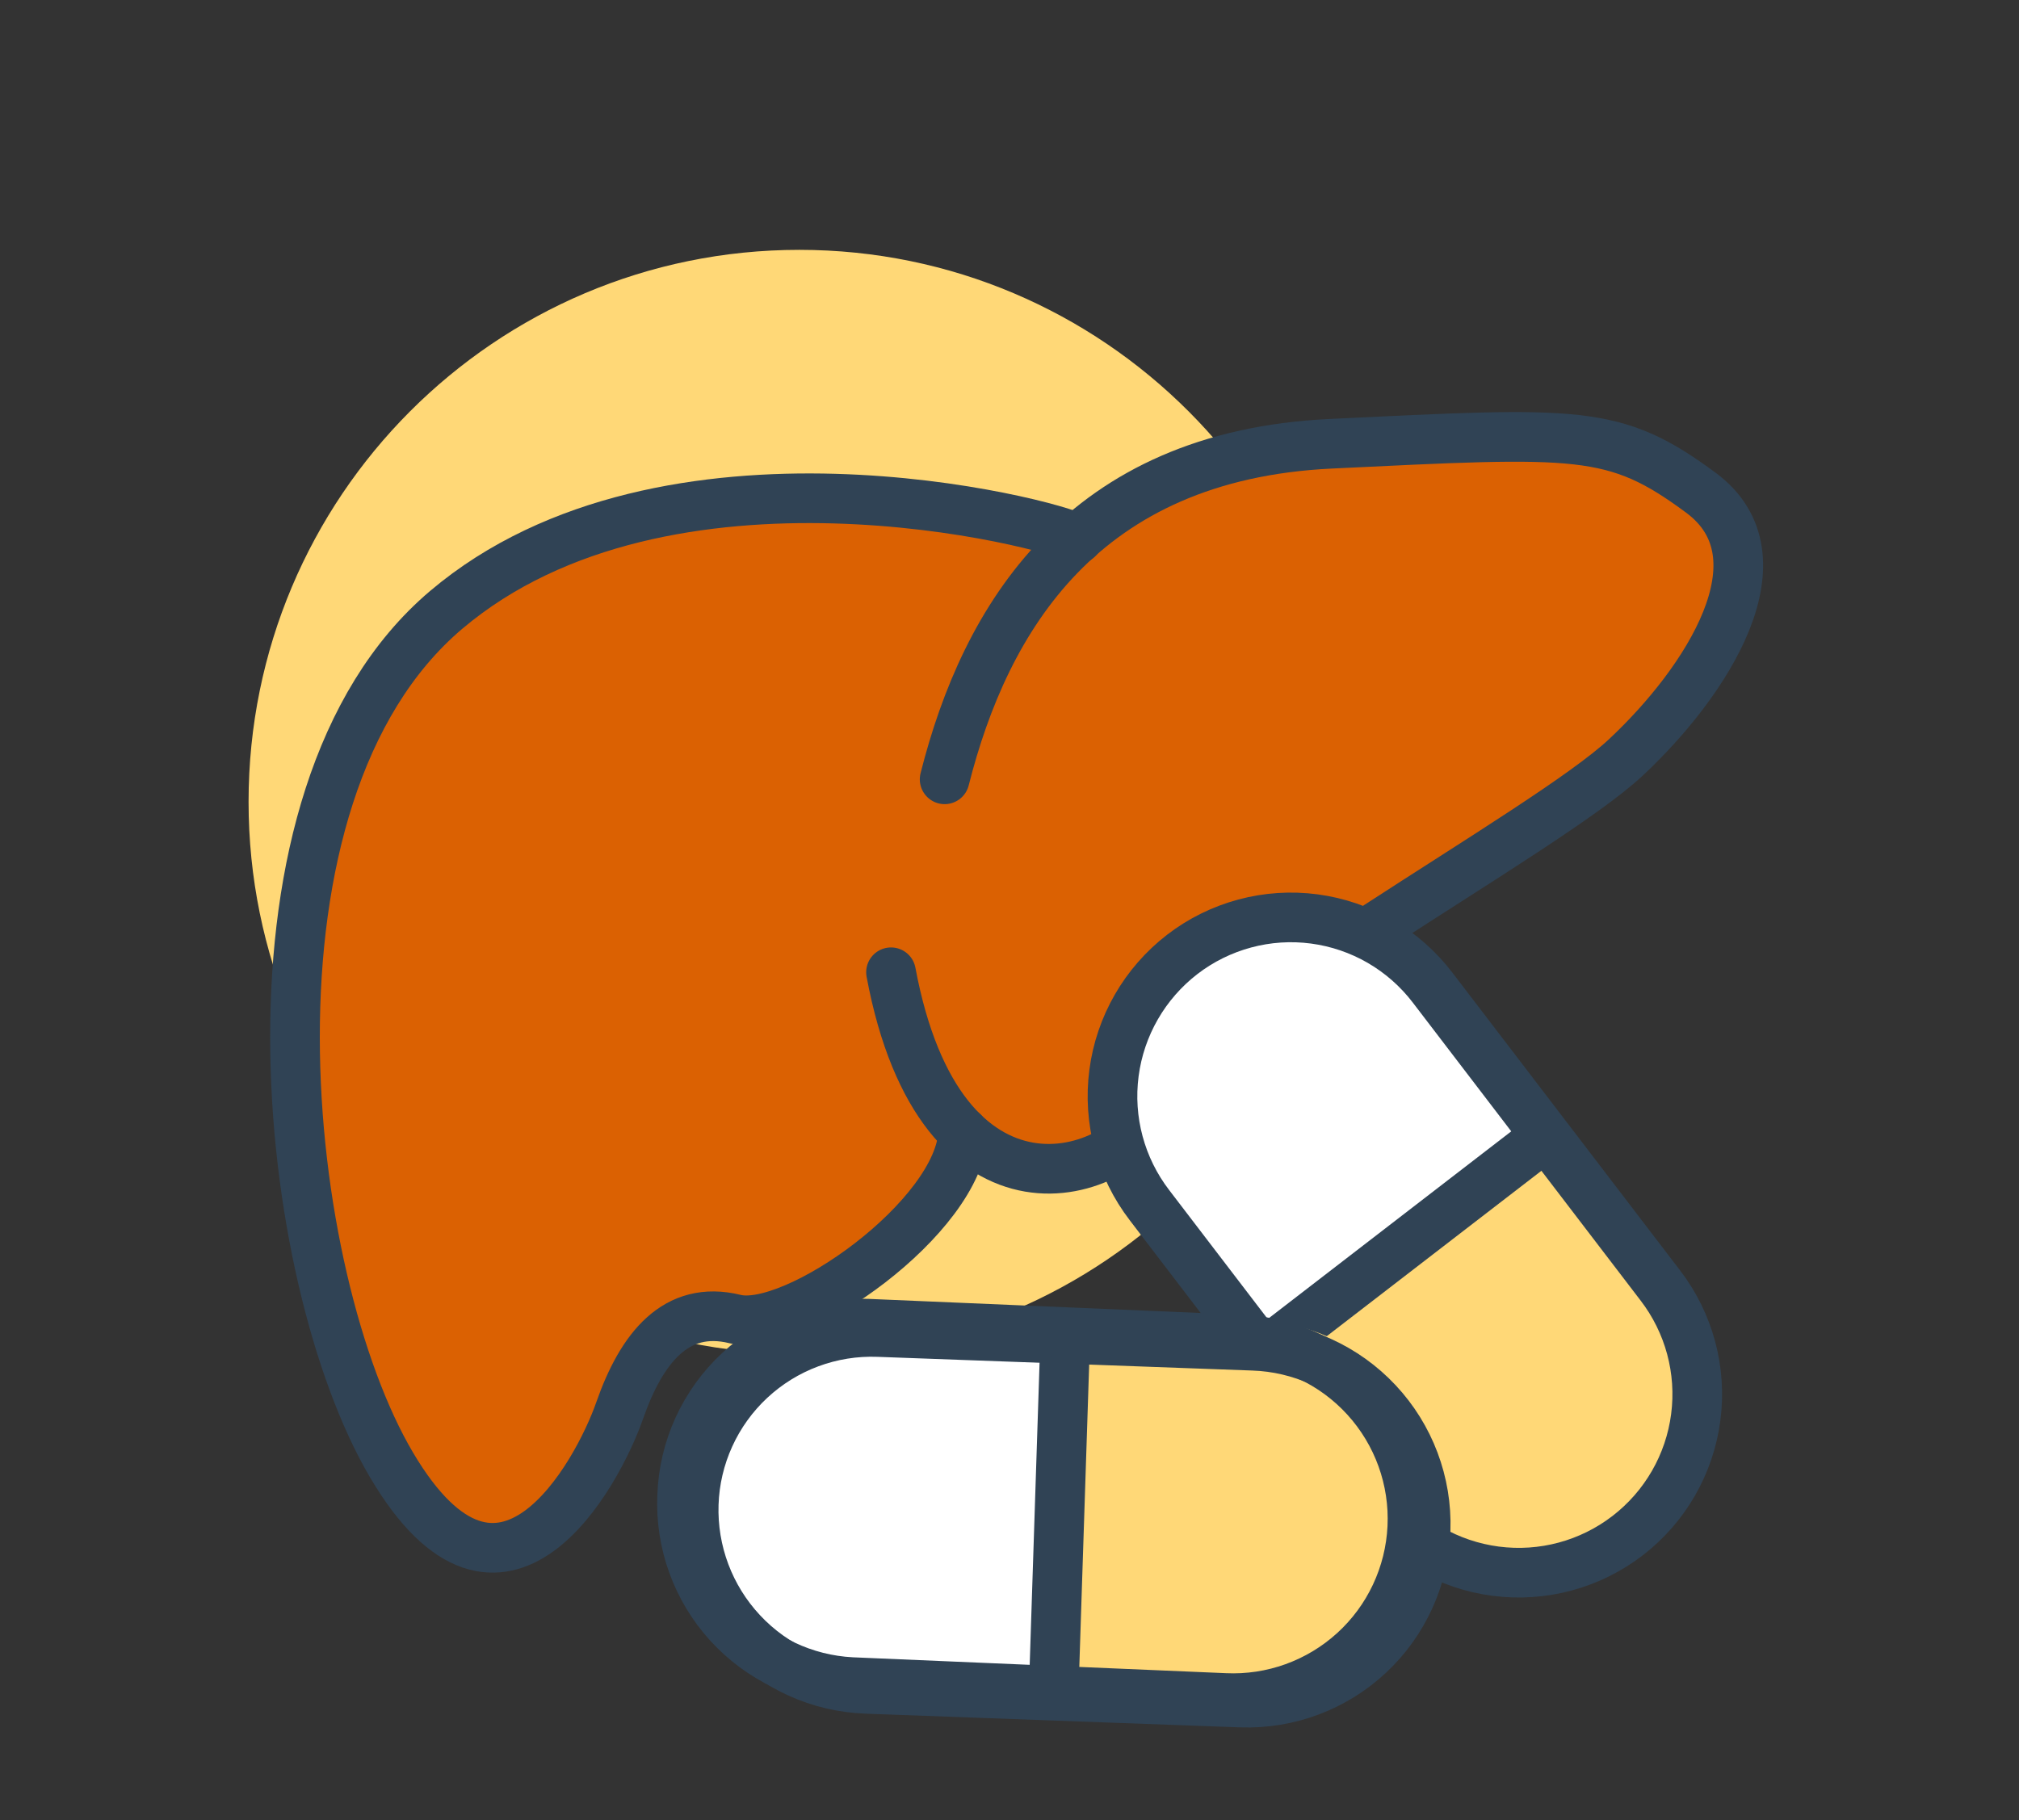 <svg width="61" height="55" viewBox="0 0 61 55" fill="none" xmlns="http://www.w3.org/2000/svg">
<rect x="0" y="0" width="61" height="55" fill="#333333" stroke="none"/>
<g clip-path="url(#clip0_86_640)">
<path d="M24.15 40.91C33.34 40.91 40.79 33.442 40.79 24.23C40.79 15.018 33.34 7.55 24.15 7.55C14.96 7.55 7.51 15.018 7.51 24.23C7.51 33.442 14.96 40.91 24.15 40.91Z" fill="#FFD877"/>
<path d="M32.56 16.28C34.686 14.448 37.394 13.431 40.2 13.41C47.69 13.06 48.77 12.95 51.39 14.89C54.01 16.83 51.57 20.6 49.12 22.89C46.67 25.18 36.27 30.71 35.06 33.26C34.8 33.796 34.415 34.261 33.938 34.618C33.461 34.974 32.906 35.211 32.318 35.309C31.731 35.407 31.128 35.363 30.562 35.18C29.995 34.998 29.48 34.682 29.06 34.26C29 36.77 24 40.3 22.21 39.86C20.42 39.42 19.38 40.74 18.72 42.63C18.06 44.52 15.16 49.91 11.83 44.27C8.5 38.63 6.83 24.06 13.48 18.43C20.13 12.8 31.76 15.81 32.56 16.28Z" fill="#DB6102"/>
<path d="M28.54 23.55C29.77 18.68 32.7 13.77 40.2 13.41C47.7 13.05 48.77 12.95 51.39 14.89C54.01 16.83 51.57 20.6 49.12 22.89C46.67 25.18 36.27 30.71 35.06 33.26C33.85 35.81 28.41 37.36 26.92 29.38" stroke="#304355" stroke-width="1.5" stroke-linecap="round" stroke-linejoin="round"/>
<path d="M29.1 34.21C29 36.77 24 40.3 22.21 39.86C20.42 39.42 19.38 40.74 18.72 42.63C18.06 44.52 15.16 49.91 11.83 44.27C8.5 38.63 6.83 24.06 13.48 18.43C20.13 12.8 31.76 15.81 32.56 16.28" stroke="#304355" stroke-width="1.5" stroke-linecap="round" stroke-linejoin="round"/>
<path d="M35.72 28.84C36.281 28.408 36.923 28.091 37.607 27.907C38.291 27.723 39.005 27.676 39.708 27.769C40.41 27.862 41.087 28.093 41.7 28.448C42.313 28.804 42.85 29.277 43.28 29.84L50.16 38.84C51.033 39.974 51.419 41.408 51.234 42.827C51.05 44.245 50.309 45.532 49.175 46.405C48.041 47.278 46.607 47.664 45.188 47.479C43.77 47.295 42.483 46.554 41.61 45.42L34.73 36.42C33.857 35.283 33.471 33.846 33.657 32.425C33.843 31.004 34.585 29.715 35.72 28.84Z" fill="#FFD877"/>
<path d="M38 40.5C30 33 35 30 36 29C38.5 27 42 28 43 29.5C43.8 30.7 45.667 33 46.5 34C45.333 35 42 37.7 38 40.5Z" fill="white"/>
<path d="M35.72 28.84C36.281 28.408 36.923 28.091 37.607 27.907C38.291 27.723 39.005 27.676 39.708 27.769C40.41 27.862 41.087 28.093 41.7 28.448C42.313 28.804 42.85 29.277 43.28 29.84L50.16 38.84C51.033 39.974 51.419 41.408 51.234 42.827C51.05 44.245 50.309 45.532 49.175 46.405C48.041 47.278 46.607 47.664 45.188 47.479C43.77 47.295 42.483 46.554 41.61 45.42L34.73 36.42C33.857 35.283 33.471 33.846 33.657 32.425C33.843 31.004 34.585 29.715 35.72 28.84V28.84Z" stroke="#304355" stroke-width="1.5" stroke-miterlimit="10"/>
<path d="M46.34 34.61L38.62 40.56" stroke="#304355" stroke-width="1.5" stroke-miterlimit="10"/>
<path d="M21.203 44.725C21.225 44.016 21.388 43.32 21.681 42.675C21.974 42.029 22.391 41.448 22.91 40.965C23.428 40.482 24.036 40.105 24.7 39.858C25.364 39.61 26.07 39.496 26.778 39.522L38.099 39.928C39.529 39.975 40.882 40.588 41.86 41.632C42.839 42.676 43.362 44.066 43.315 45.496C43.269 46.926 42.656 48.279 41.612 49.257C40.568 50.235 39.178 50.758 37.748 50.712L26.427 50.305C24.994 50.257 23.64 49.642 22.66 48.596C21.681 47.549 21.156 46.157 21.203 44.725V44.725Z" fill="#FFD877"/>
<path d="M31.408 51.106C20.533 52.51 21.397 46.744 21.262 45.336C21.308 42.135 24.305 40.07 26.099 40.252C27.534 40.398 30.496 40.42 31.798 40.413C31.828 41.949 31.791 46.239 31.408 51.106Z" fill="white"/>
<path d="M20.96 45.45C20.983 44.742 21.146 44.046 21.44 43.401C21.733 42.756 22.151 42.175 22.67 41.692C23.188 41.209 23.797 40.833 24.461 40.586C25.125 40.339 25.831 40.225 26.54 40.252L37.861 40.666C39.29 40.714 40.643 41.328 41.62 42.373C42.597 43.417 43.12 44.807 43.072 46.237C43.025 47.667 42.411 49.02 41.366 49.997C40.321 50.974 38.931 51.497 37.501 51.449L26.18 51.035C24.748 50.985 23.393 50.37 22.415 49.322C21.436 48.275 20.913 46.883 20.96 45.45V45.45Z" stroke="#304355" stroke-width="1.5" stroke-miterlimit="10"/>
<path d="M32.167 40.924L31.849 50.666" stroke="#304355" stroke-width="1.5" stroke-miterlimit="10"/>
<path d="M20.61 45.2C20.634 44.489 20.799 43.791 21.095 43.144C21.391 42.497 21.811 41.916 22.333 41.432C22.854 40.949 23.466 40.574 24.133 40.328C24.8 40.082 25.51 39.971 26.22 40L37.51 40.48C38.946 40.548 40.297 41.183 41.264 42.246C42.232 43.31 42.738 44.714 42.67 46.15C42.602 47.586 41.967 48.937 40.904 49.904C39.84 50.872 38.436 51.378 37 51.31L25.73 50.83C24.306 50.757 22.969 50.125 22.01 49.07C21.051 48.015 20.547 46.624 20.61 45.2Z" stroke="#304355" stroke-width="1.5" stroke-miterlimit="10"/>
</g>
<defs>
<clipPath id="clip0_86_640">
<rect width="60.9" height="54.96" fill="white"/>
</clipPath>
</defs>
</svg>
